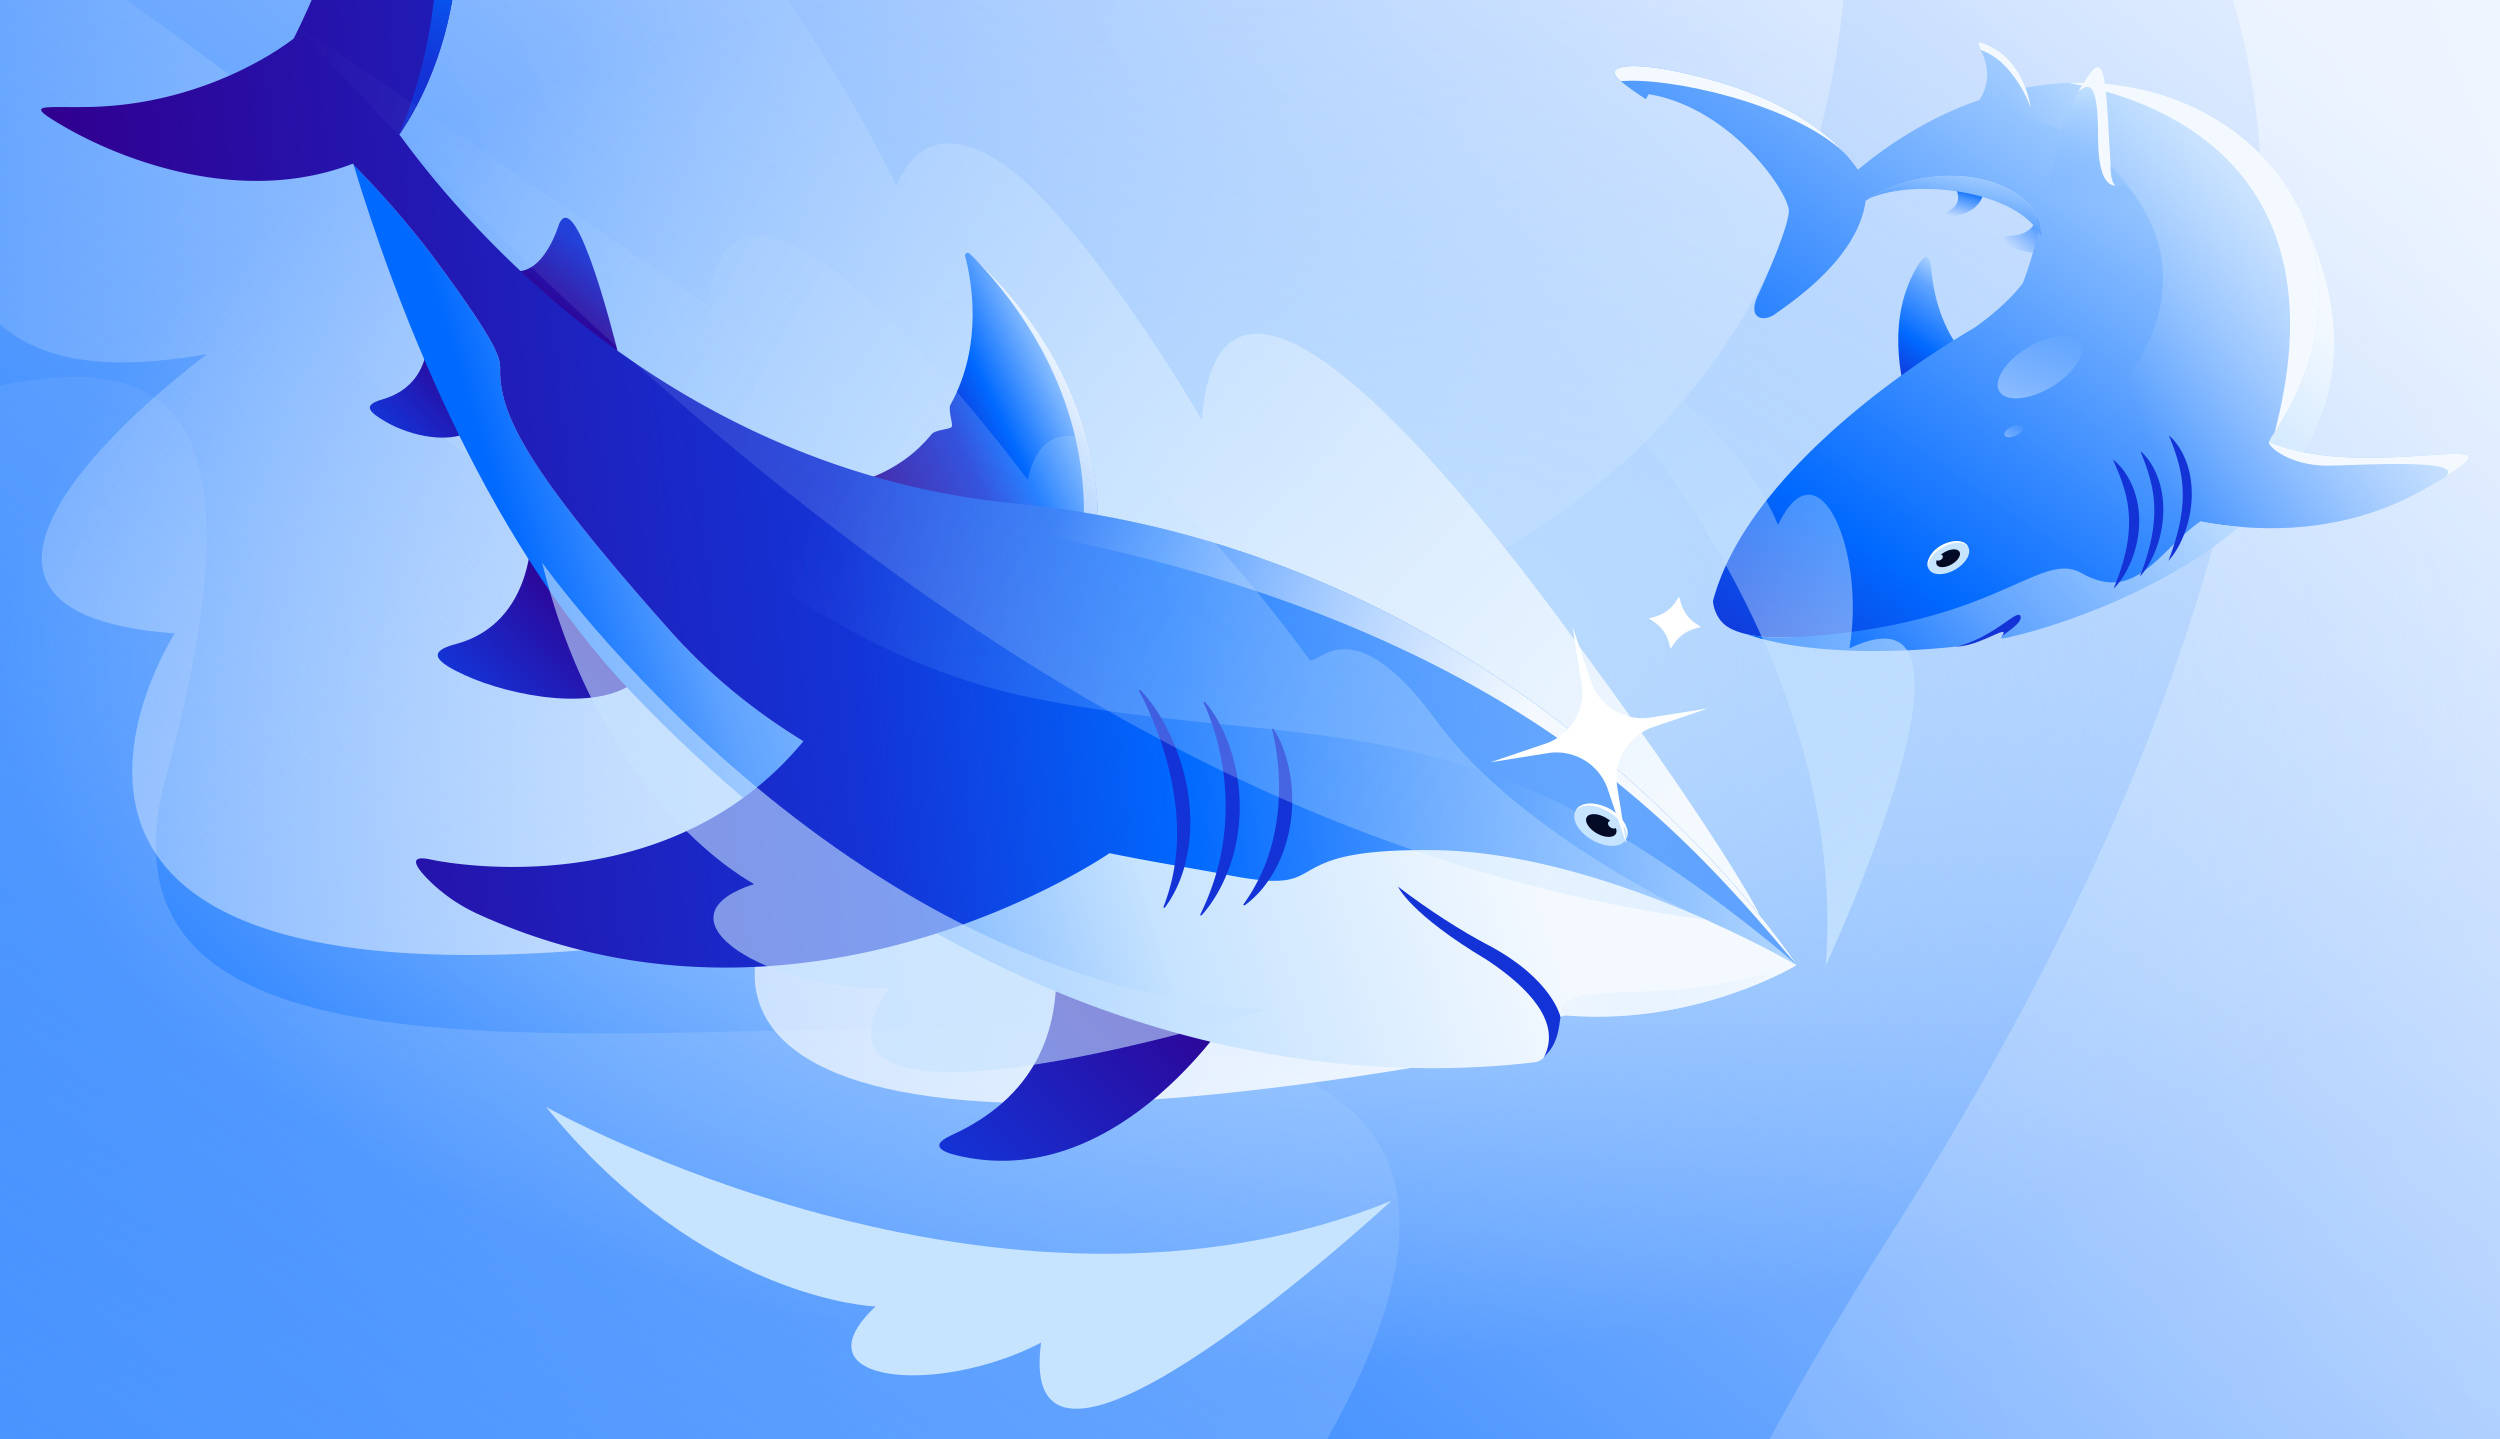 <svg xmlns="http://www.w3.org/2000/svg" width="1056" height="608" fill="none"><g clip-path="url(#a)"><path fill="url(#b)" d="M0 0h1056v608H0z"/><path fill="url(#c)" d="M780.428-23.803c8.97-199.899 378.422-20.151 16.445 548.043-361.973 568.19 4.226 800.04 635.977 709.78L954.533-366.317-194.322-251.305c461.341-23.387 950.149-133.539 510.226 140.172-549.903 342.139 440.147 630.594 464.524 87.33" opacity=".5"/><path fill="url(#d)" d="M70.102 328.177C159.509-.452-125.83 268.126-199.369 177.555L170.536 1415.18l487.793-48.84c-69.439-38.71-377.799-334.12-119.026-723.848C798.075 252.763.983 582.236 70.102 328.177" opacity=".3"/><path fill="url(#e)" d="M1117 279.5C1117 460.926 855.31 608 532.5 608S-52 460.926-52 279.5 209.69-49 532.5-49 1117 98.075 1117 279.5"/><path fill="url(#f)" d="M33.247-26.277c-6.718-230.541 133.581-160.082 210.079-82.63C335.563-15.507 378.63 78.448 378.63 78.448c14.83-35.061 46.316-9.657 57.012.74 35.361 34.392 72.032 98.286 72.032 98.286 5.914-76.986 70.61-24.236 150.907 83.938 67.612 91.074 84.496 124.527 84.496 124.527S658.581 420 354 282C49.42 144 33.251-26.285 33.251-26.285z"/><path fill="url(#g)" d="m657.134 440.018-887.337-647.009S-25.478-20.738-32.796 29.047c3.504 105.927 36.3 135.083 120.213 120.555 0 0-147.429 108.244-13.613 117.946 0 0-117.71 182.262 249.537 124.551 0 0-69.586 127.385 333.8 47.91z"/><path fill="url(#h)" d="M521.84 425.532s-47.593 77.533-115.618 62.969c-4.323-.924-16.221-3.563-4.287-9.01 33.776-15.397 48.597-43.197 43.147-83.166z"/><path fill="url(#i)" d="M224.449 224.144s1.634 39.074-32.117 47.965c-12.732 3.351-7.54 7.759 3.902 13.032 19.246 8.868 58.244 16.713 74.268.921z"/><path fill="url(#j)" d="M179.737 131.482s7.739 29.746-18.309 37.254c-8.308 2.392-5.843 5.176 1.573 9.456 10.487 6.071 27.959 9.957 37.521 2.844l-20.793-49.562z"/><path fill="url(#k)" d="M260.793 148.068s-17.196-70.435-24.638-53.448c0 0-7.896 27.448-24.388 18.021 0 0 8.278 25.952 49.026 35.427"/><path fill="url(#l)" d="M461.241 244.51s19.991-71.458-51.761-137.467c-.762-.7-2.084.076-1.817 1.076 2.618 9.802 7.918 37.318-6.176 62.83-1.17 2.112 1.172 8.121.529 9.315-.644 1.194-6.87 1.149-8.46 3.099-6.288 7.702-14.765 14.273-26.167 18.6 0 0 44.598 42.232 93.86 42.556z"/><path fill="url(#m)" fill-rule="evenodd" d="M411.195 108.638c69.717 65.56 50.046 135.872 50.046 135.872l.008.009a90 90 0 0 1-6.701-.297c3.192-12.076 15.652-73.882-43.353-135.584" clip-rule="evenodd"/><path fill="url(#n)" d="M518.595 369.582c-48.282-9.445-162.766-21.213-235.673-103.288-57.26-64.456-70.998-88.859-71.649-108.257-.191-5.885 2.77-7.163-25.408-45.676-11.711-16.01-24.254-30.28-36.485-42.686 16.366 54.128 53.573 155.985 117.464 222.845 135.493 141.799 280.932 167.832 381.097 156.249 10.462-1.213 4.672-20.522 14.195-19.778 54.632 4.296 96.766-21.376 96.766-21.376s-80.888-47.575-152.807-48.512c-71.911-.929-39.218 19.941-87.509 10.504z"/><path fill="url(#o)" fill-rule="evenodd" d="M655.432 437.955c1.021-4.756 1.98-9.22 6.532-8.976-4.537-.232-5.495 4.227-6.515 8.977-1.062 4.942-2.191 10.199-7.491 10.814-15.87 1.835-32.878 2.726-50.802 2.361 17.918.364 34.919-.528 50.785-2.362 5.299-.615 6.429-5.872 7.491-10.814M185.864 112.361c-11.699-15.995-24.23-30.254-36.449-42.65l-.19-.63c-47.189 18.21-97.82-1.52-122.055-15.57-14.418-8.362-11.754-8.347.496-8.28h.001c3.052.016 6.699.036 10.825-.07 51.757-1.318 85.585-28.916 85.585-28.916 33.774-67.818 33.093-121.674 33.093-121.674l-5.963-4.281c6.507-16.425 10.59-26.761 10.59-26.761 59.385 104.25 19.258 175.434 6.889 193.284 39.3 54.028 127.349 142.895 259.788 155.838 145.785 14.245 242.051 95.715 291.283 147.285 26.242 27.503 39.153 47.671 39.153 47.671l-.01.006c-.433-.254-81.08-47.576-152.805-48.51-37.105-.479-46.36 4.845-53.261 8.815-6.473 3.724-10.875 6.256-34.248 1.689l.009-.025c-5.154-1.008-11.061-2.043-17.592-3.187-9.584-1.678-20.509-3.591-32.362-6.001v.004s-128.535 88.715-266.724 25.707c-7.695-3.517-14.754-8.321-20.747-14.292-5.473-5.462-9.088-10.832.583-8.792 18.107 3.824 104.068 14.899 157.59-49.916-20.157-12.355-39.419-27.671-56.421-46.811-57.26-64.456-70.998-88.859-71.649-108.257a29 29 0 0 1 0-1.544v-.001c.09-4.893.169-9.172-25.409-44.131" clip-rule="evenodd"/><path fill="url(#p)" d="M436.635 294.93c97.656 19.599 162.953 4.056 256.719 63.746 37.669 23.98 65.556 48.916 65.556 48.916s-12.911-20.168-39.153-47.671c-49.232-51.57-145.498-133.039-291.283-147.285-132.439-12.943-220.488-101.809-259.788-155.838 24.359 56.038 124.018 209.252 267.949 238.132"/><path fill="url(#q)" d="M428.465 212.645c-132.438-12.944-220.488-101.81-259.788-155.838a31.25 31.25 0 0 0 6.089 13.105c20.751 26.308 109.332 129.694 235.535 150.602 222.79 36.917 299.731 129.483 348.609 187.078 0 0-12.911-20.168-39.153-47.671-49.232-51.57-145.498-133.039-291.283-147.285z"/><path fill="url(#r)" d="M662.142 428.983c54.633 4.297 96.766-21.376 96.766-21.376s-29.094 9.595-56.703 10.96c-22.332 1.11-43.899-.975-43.051 11.06.788-.49 1.757-.739 2.988-.644"/><path fill="url(#s)" d="M168.687 56.797c12.369-17.85 52.495-89.035-6.89-193.285 0 0 47.008 95.805 6.89 193.285"/><path fill="#C6E3FF" d="M672.529 354.827c5.843 3.366 12.187 3.304 14.169-.138s-1.147-8.96-6.99-12.326-12.187-3.303-14.17.139c-1.982 3.441 1.148 8.96 6.991 12.325"/><path fill="#fff" d="M665.554 342.468c1.171-2.509 4.373-3.24 6.93-3.074 6.46.532 13.394 4.86 14.981 11.427.207 1.323.031 2.764-.736 3.828a5.27 5.27 0 0 0 .099-3.682c-1.923-6.658-15.772-14.638-21.265-8.507z"/><path fill="url(#t)" d="M674.497 352.014c3.402 1.932 7.003 2.014 8.042.184 1.04-1.83-.876-4.88-4.278-6.812s-7.003-2.015-8.042-.185c-1.04 1.831.876 4.881 4.278 6.813"/><path fill="#C6E3FF" d="M680.324 349.566c.948.612 2.067.566 2.501-.105s.017-1.71-.931-2.323c-.947-.613-2.067-.566-2.5.104-.434.671-.017 1.711.93 2.324"/><path fill="#1433D6" d="M659.147 429.619s-3.283-16.185-31.147-30.742c-10.048-5.249-24.5-14.377-37.5-24.377 0 0 5 11.5 37.5 30.918 17.289 11.443 31.881 26.309 24.146 41.198 0 0 2.132-2.403 2.768-3.259 2.919-4 3.567-8.819 4.233-13.721z"/><path fill="#1433D6" fill-rule="evenodd" d="M544.866 326.845c-1.162-6.693-3.229-13.278-7.038-19.058l.008-.008-.57.182c.835 3.119 1.423 6.309 1.876 9.513.478 3.196.812 6.431.985 9.654.339 6.455.093 12.956-.86 19.339-.894 6.394-2.478 12.704-4.851 18.71-1.182 2.999-2.54 5.934-4.123 8.755-1.5 2.873-3.301 5.554-5.151 8.217l.474.357c5.555-3.992 9.994-9.461 13.197-15.567 3.312-6.078 5.354-12.809 6.359-19.622.971-6.831.888-13.762-.306-20.472m-36.056-30.464.008.008-.522.284c1.69 3.46 3.037 7.115 4.214 10.8 1.202 3.676 2.167 7.433 2.962 11.219 1.58 7.58 2.321 15.32 2.209 23.048-.045 7.731-1.011 15.449-2.808 22.972-.97 3.738-2.025 7.475-3.415 11.086-1.281 3.655-2.88 7.186-4.538 10.689l.526.274c5.398-6.006 9.31-13.237 12.023-20.908 2.706-7.68 4.079-15.871 4.176-24.048.08-8.177-1.057-16.365-3.53-24.1l-.053-.167c-.607-1.876-1.21-3.742-1.974-5.565-.795-1.868-1.607-3.719-2.522-5.523-1.922-3.562-3.971-7.052-6.748-10.061zm-27.304-5.044c5.791 5.95 10.051 13.083 13.425 20.585a87.6 87.6 0 0 1 6.976 23.763c.301 2.06.508 4.143.682 6.226q.033.845.077 1.69v.001c.075 1.526.151 3.053.104 4.582-.033 4.182-.389 8.391-1.223 12.495-1.484 8.231-4.636 16.222-9.615 22.821l-.553-.232c2.885-7.389 4.747-15.155 5.438-23.04.366-3.938.471-7.907.305-11.865-.14-3.949-.517-7.903-1.123-11.82-1.102-7.841-3.035-15.564-5.571-23.09a147 147 0 0 0-4.275-11.104c-1.558-3.651-3.244-7.263-5.17-10.711l.514-.31z" clip-rule="evenodd"/><path fill="url(#u)" d="M823.795 76.422s7.708 7.884-.313 12.48c-6.472 3.707 12.587 4.244 14.687-8.34l-14.367-4.14z"/><path fill="url(#v)" d="M860.252 79.785s5.745 18.915-10.751 19.788c-13.309.701 16.473 17.027 30.142-1.476l-19.38-18.306z"/><path fill="url(#w)" d="M824.048 210.653s-37.895-56.403-14.746-97.168c1.47-2.591 5.575-9.691 6.449.003 2.459 27.434 16.514 46.16 42.295 55.227z"/><path fill="url(#x)" fill-rule="evenodd" d="M836.088 42.228c-17.083 5.879-34.442 15.484-51.305 29.455v-.022c-18.711-26.665-55.683-37.14-76.634-41.454s-29.981-2.122-24.648 3.08c3.081 3.007 11.708 8.628 11.708 8.628l1.24-2.138c35.116 5.835 59.61 42.191 59.148 49.586s-9.784 28.416-12.94 35.124c-4.93 10.475 2.464 11.707 7.394 8.01a95 95 0 0 1 1.755-1.264c8.028-5.707 33.251-23.639 36.218-46.393 28.716-18.772 68.368-10.769 73.624 10.48-1.969 8.362-4.262 16.691-7.227 24.314-4.525 5.913-11.177 12.211-20.365 18.771-32.282 18.813-96.945 64.34-110.502 115.485 0 0 .328 7.995 7.471 11.625 6.004 3.057 14.556 3.913 22.912 3.783 63.735-.992 163.106-11.095 175.491-49.042 24.577 4.612 59.735 5.67 93.282-13.031 29.99-16.716 22.58-16.222 2.33-14.872-17.87 1.191-45.719 3.048-66.678-5.659q.654-1.15 1.266-2.287c49.162-72.641.919-142.716-70.502-149.025-1.334-9.385-3.517-9.193-8.982-.451-7.991-.101-16.222.588-24.596 2.146-2.566-6.882-7.221-14.158-15.663-17.907-4.923-2.185-4.488-1.176-3.155 1.918 1.796 4.169 5.223 12.123-.642 21.14" clip-rule="evenodd"/><path fill="url(#y)" fill-rule="evenodd" d="M891.494 70.068a85 85 0 0 1 13.225 16.947c48.064 80.723-110.917 155.9-157.133 163.295-13.199 2.112-19.304-.531-21.062-5.55a89 89 0 0 0-2.97 9.13s.328 7.995 7.471 11.625c6.004 3.057 14.556 3.913 22.912 3.783 63.735-.992 163.106-11.095 175.491-49.042 24.577 4.612 59.735 5.67 93.282-13.031 29.99-16.716 22.58-16.222 2.33-14.872-17.87 1.191-45.719 3.048-66.678-5.659q.654-1.15 1.266-2.287c49.162-72.641.919-142.716-70.501-149.025.778 5.472 1.268 14.2 1.952 26.388q.201 3.606.431 7.618s-.013.254-.016.68m-11.349-35.137c-21.049-.266-43.76 4.948-66.369 17.097 17.083-7.48 38.188-6.26 56.949 3.118 1.399-4.818 2.949-9.009 4.794-12.297 1.761-3.14 3.291-5.784 4.626-7.918" clip-rule="evenodd"/><path fill="#C6E3FF" d="M825.889 240.598c-4.567 2.631-9.525 2.582-11.075-.108s.897-7.003 5.464-9.634 9.526-2.582 11.075.108c1.55 2.69-.897 7.004-5.464 9.634"/><path fill="#fff" d="M831.341 230.938c-.916-1.961-3.418-2.533-5.416-2.403-5.05.416-10.47 3.799-11.71 8.932-.162 1.033-.025 2.16.575 2.992a4.12 4.12 0 0 1-.077-2.878c1.502-5.205 12.327-11.442 16.621-6.65z"/><path fill="url(#z)" d="M824.35 238.399c-2.659 1.51-5.473 1.574-6.286.144s.685-3.815 3.345-5.325c2.659-1.51 5.473-1.574 6.286-.144s-.685 3.814-3.345 5.325"/><path fill="#C6E3FF" d="M819.796 236.486c-.741.478-1.616.442-1.954-.082-.339-.524-.014-1.337.727-1.816.74-.479 1.615-.442 1.954.082s.013 1.337-.727 1.816"/><path fill="#1433D6" d="M828 273c10.245-1.138 21.5-10 17.5-4l26-16.5-28 4.5c-4.666 5.333-24.5 17-15.5 16"/><path fill="url(#A)" fill-rule="evenodd" d="M738.089 267.955c23.196 8.25 61.294 8.28 88.988 5.037 9.018-2.466 15.798-7.197 20.244-10.299 3.651-2.547 5.728-3.997 6.179-2.193.487 1.948-3.056 4.606-5.649 6.552-2.733 2.051-4.412 3.311.793 2.112 22.204-5.113 65.196-19.725 97.173-46.656a168 168 0 0 1-16.389-2.252c-4.675 3.216-8.823 7.277-12.848 11.216-10.713 10.486-20.552 20.116-37.125 10.71-7.739-4.392-15.38-.999-28.217 4.702-17.779 7.896-45.525 20.217-97.301 22.414-5.453.085-10.99-.25-15.848-1.343m235.042-76.906c14.392-24.39 18.557-55.029 2.211-92.83 8.45 25.18 5.086 55.454-15.714 86.188q-.612 1.138-1.266 2.287c4.646 1.93 9.63 3.341 14.769 4.355" clip-rule="evenodd"/><path fill="url(#B)" fill-rule="evenodd" d="M862.227 99.745c-9.909-18.91-51.979-24.674-72.401-16.04 30.491-18.478 71.915-7.97 72.401 16.04" clip-rule="evenodd"/><path fill="url(#C)" d="M852.225 124.859c12.224-26.89 14.11-65.64 23.294-82.01 14.008-24.97 13.394-18.633 15.99 26.539 0 0-.615 12.759 5.536 8.676 34.441 26.539-59.043 78.086-44.809 46.795 0 0-12.234 26.891-.011 0"/><path fill="#F4F9FF" fill-rule="evenodd" d="M857.899 45.778c-1.494-8.316-5.77-21.17-18.014-26.608-4.906-2.178-4.491-1.183-3.169 1.885q.679.323 1.453.642c9.725 4.005 16.795 15.976 19.73 24.08m20.033-7.162c4.818-3.843 8.301-4.02 8.301 19.438 0 16.435 3.833 20.273 7.327 20.358-2.394-1.895-2.051-9.023-2.051-9.023q-.229-4.012-.431-7.618c-2.004-35.708-2.341-41.72-13.146-23.155m-99.036 25.779c-19.801-21.36-51.815-30.29-70.747-34.187-20.951-4.314-29.981-2.122-24.648 3.08.322.315.705.658 1.132 1.02 19.489-1.918 71.778 9.149 94.263 30.087m179.499 122.314c20.955 8.691 48.785 6.836 66.645 5.645 17.51-1.167 25.43-1.695 7.83 9.005 7.8-6.615-22.78-5.539-40.463-4.917-4.001.141-7.342.259-9.43.259-15.428 0-24.944-7.883-24.582-9.992" clip-rule="evenodd"/><path fill="#F4F9FF" fill-rule="evenodd" d="M873.78 35.017c78.912-3.12 137.56 70.515 87.035 147.607C989.09 75.471 918.72 42.997 873.78 35.017" clip-rule="evenodd"/><path fill="url(#D)" d="M851.716 150.204c-8.163 6.766-10.362 14.443-4.912 17.146s16.485-.591 24.648-7.358 10.362-14.443 4.912-17.146-16.485.591-24.648 7.358" opacity=".4"/><path fill="url(#E)" d="M848.411 180.928c-1.85 1.297-2.376 2.863-1.175 3.499 1.201.635 3.674.099 5.523-1.198 1.85-1.297 2.375-2.864 1.175-3.499-1.201-.635-3.674-.099-5.523 1.198" opacity=".4"/><path fill="#1433D6" d="M892.759 248.702c1.95-4.711 3.561-9.36 4.732-14.081 1.169-4.701 1.823-9.442 1.832-14.096a49.2 49.2 0 0 0-1.938-13.584c-1.235-4.394-3.012-8.588-4.932-12.921 3.204 2.479 5.913 6.114 7.952 10.541 2.025 4.426 3.195 9.865 3.191 15.471s-1.138 11.242-3.054 16.159c-1.945 4.914-4.524 9.329-7.78 12.491zm11.107-5.134c1.779-4.585 3.257-9.108 4.343-13.696 1.085-4.568 1.712-9.17 1.763-13.682a51.3 51.3 0 0 0-1.597-13.152c-1.057-4.248-2.6-8.298-4.268-12.48 2.829 2.373 5.205 5.872 6.979 10.145 1.76 4.271 2.75 9.533 2.694 14.968s-1.119 10.91-2.87 15.695c-1.775 4.763-4.114 9.087-7.042 12.183zm12.024-6.633c1.78-4.586 3.257-9.109 4.344-13.696 1.085-4.569 1.711-9.171 1.763-13.683a51.3 51.3 0 0 0-1.598-13.151c-1.057-4.249-2.599-8.299-4.268-12.481 2.829 2.373 5.206 5.872 6.979 10.145 1.76 4.272 2.751 9.534 2.694 14.969s-1.118 10.909-2.87 15.694c-1.777 4.783-4.114 9.087-7.042 12.183z"/><path fill="url(#F)" d="M647.784 132s134.85 124.991 123.438 275.786c0 0 77.372-166.003 9.981-133.939 7.004-40.863-13.081-88.109-30.192-52.066 0 0-20.538-57.484-103.227-89.781"/><path fill="url(#G)" d="m122.845 8.596 176.252 120.146c10.375-95.336 134.959 73.912 134.959 73.912 15.424-68.949 119.203 76.2 119.203 76.2 3.707 2.035 18.065-22.971 53.525 25.663s113.371 83.959 113.371 83.959c-204.42-27.572-391.983-155.813-597.31-379.88"/><path fill="#C6E3FF" d="M229 237.646s126.099 178.589 305.617 188.859c0 0-207.816 65.077-159.427-9.304-49.261 1.827-101.784-29.276-56.614-43.773 0 0-64.518-33.248-89.576-135.782" opacity=".6"/><path fill="#C6E3FF" d="M230.699 467.589S421.18 574.883 587.77 507.208c0 0-159.857 147.879-148.025 59.935-43.722 22.767-104.507 17.182-69.912-15.278 0 0-72.542-2.382-139.134-84.276"/><g filter="url(#H)"><path fill="#fff" d="m672.078 287.835-3.935-11.587-3.934-11.588 1.929 12.08 1.93 12.08a22.85 22.85 0 0 1-2.992 15.431 22.86 22.86 0 0 1-12.241 9.86l-11.587 3.933-11.586 3.933 12.079-1.928 12.08-1.929a22.86 22.86 0 0 1 15.43 2.995 22.88 22.88 0 0 1 9.862 12.243l3.934 11.588 3.935 11.587-1.93-12.08-1.93-12.08a22.85 22.85 0 0 1 2.992-15.43 22.87 22.87 0 0 1 12.241-9.861l11.587-3.933 11.587-3.933-12.08 1.928-12.079 1.929a22.85 22.85 0 0 1-15.43-2.995 22.87 22.87 0 0 1-9.862-12.243"/></g><g filter="url(#I)"><path fill="#fff" d="m707.722 254.298.774-1.138.775-1.139.375 1.363.376 1.362a15.6 15.6 0 0 0 2.305 4.796 15 15 0 0 0 3.807 3.717l1.17.788 1.17.787-1.331.373-1.33.373a15.6 15.6 0 0 0-4.794 2.291 15.5 15.5 0 0 0-3.73 3.795l-.817 1.189-.817 1.189-.375-1.363-.376-1.362a15.6 15.6 0 0 0-2.305-4.796 15.3 15.3 0 0 0-3.807-3.717l-1.17-.788-1.17-.787 1.376-.393 1.376-.393a15.2 15.2 0 0 0 4.79-2.322 15.5 15.5 0 0 0 3.714-3.808z"/></g></g><defs><linearGradient id="b" x1="0" x2="673" y1="622.5" y2="-228.5" gradientUnits="userSpaceOnUse"><stop stop-color="#0069FF"/><stop offset="1" stop-color="#E1EDFF"/></linearGradient><linearGradient id="c" x1="1123.5" x2="206.132" y1="-198" y2="161.676" gradientUnits="userSpaceOnUse"><stop stop-color="#fff"/><stop offset="1" stop-color="#fff" stop-opacity="0"/></linearGradient><linearGradient id="d" x1="-21" x2="215.179" y1="634" y2="131.381" gradientUnits="userSpaceOnUse"><stop stop-color="#fff"/><stop offset="1" stop-color="#fff" stop-opacity="0"/></linearGradient><linearGradient id="f" x1="715.5" x2="251.38" y1="327" y2="-6.858" gradientUnits="userSpaceOnUse"><stop stop-color="#F4F9FF"/><stop offset="1" stop-color="#C6E3FF" stop-opacity="0"/></linearGradient><linearGradient id="g" x1="-10" x2="569.983" y1="-32" y2="551.058" gradientUnits="userSpaceOnUse"><stop stop-color="#F4F9FF" stop-opacity="0"/><stop offset="1" stop-color="#F4F9FF"/></linearGradient><linearGradient id="h" x1="497.795" x2="403.011" y1="400.395" y2="491.063" gradientUnits="userSpaceOnUse"><stop stop-color="#300091"/><stop offset="1" stop-color="#1433D6"/></linearGradient><linearGradient id="i" x1="250.916" x2="203.447" y1="251.813" y2="297.222" gradientUnits="userSpaceOnUse"><stop stop-color="#300091"/><stop offset="1" stop-color="#1433D6"/></linearGradient><linearGradient id="j" x1="197.075" x2="164.012" y1="149.607" y2="181.234" gradientUnits="userSpaceOnUse"><stop stop-color="#300091"/><stop offset="1" stop-color="#1433D6"/></linearGradient><linearGradient id="k" x1="226.809" x2="245.945" y1="127.921" y2="103.198" gradientUnits="userSpaceOnUse"><stop stop-color="#300091"/><stop offset="1" stop-color="#1433D6"/></linearGradient><linearGradient id="l" x1="353.5" x2="452" y1="187" y2="139.5" gradientUnits="userSpaceOnUse"><stop stop-color="#300091"/><stop offset=".425" stop-color="#1433D6"/><stop offset=".61" stop-color="#0069FF"/><stop offset=".99" stop-color="#C6E3FF"/></linearGradient><linearGradient id="m" x1="457.3" x2="343" y1="156.416" y2="239" gradientUnits="userSpaceOnUse"><stop stop-color="#F4F9FF"/><stop offset="1" stop-color="#0069FF"/></linearGradient><linearGradient id="n" x1="660.851" x2="295.434" y1="405.471" y2="517.521" gradientUnits="userSpaceOnUse"><stop stop-color="#F4F9FF"/><stop offset=".419" stop-color="#C6E3FF"/><stop offset=".804" stop-color="#5FA3FF"/><stop offset=".978" stop-color="#0069FF"/></linearGradient><linearGradient id="o" x1="23.343" x2="742.639" y1="33.748" y2="-45.535" gradientUnits="userSpaceOnUse"><stop stop-color="#300091"/><stop offset=".425" stop-color="#1433D6"/><stop offset=".61" stop-color="#0069FF"/><stop offset=".99" stop-color="#C6E3FF"/></linearGradient><linearGradient id="p" x1="732.437" x2="341.665" y1="352.351" y2="207.735" gradientUnits="userSpaceOnUse"><stop stop-color="#5FA3FF"/><stop offset="1" stop-color="#5FA3FF" stop-opacity="0"/></linearGradient><linearGradient id="q" x1="770.307" x2="211.865" y1="370.321" y2="111.553" gradientUnits="userSpaceOnUse"><stop offset=".229" stop-color="#F4F9FF"/><stop offset=".58" stop-color="#F4F9FF" stop-opacity="0"/></linearGradient><linearGradient id="r" x1="754.814" x2="642.891" y1="411.526" y2="429.452" gradientUnits="userSpaceOnUse"><stop stop-color="#F4F9FF"/><stop offset="1" stop-color="#C6E3FF" stop-opacity="0"/></linearGradient><linearGradient id="s" x1="184.577" x2="118.767" y1="-136.886" y2="4.611" gradientUnits="userSpaceOnUse"><stop stop-color="#C6E3FF"/><stop offset=".26" stop-color="#5FA3FF"/><stop offset=".654" stop-color="#0069FF"/><stop offset=".968" stop-color="#1433D6"/></linearGradient><linearGradient id="t" x1="675.855" x2="672.141" y1="342.789" y2="350.271" gradientUnits="userSpaceOnUse"><stop offset=".21" stop-color="#000C2A"/><stop offset=".75" stop-color="#050B24"/></linearGradient><linearGradient id="u" x1="831.153" x2="827.167" y1="77.974" y2="92.848" gradientUnits="userSpaceOnUse"><stop offset=".16" stop-color="#0069FF"/><stop offset=".3" stop-color="#2D83FF"/><stop offset=".4" stop-color="#4994FF"/><stop offset=".53" stop-color="#66A5FF"/><stop offset=".85" stop-color="#ACCEFF"/><stop offset="1" stop-color="#C8DFFF"/></linearGradient><linearGradient id="v" x1="870.645" x2="851.973" y1="88.247" y2="108.781" gradientUnits="userSpaceOnUse"><stop offset=".16" stop-color="#0069FF"/><stop offset=".3" stop-color="#2D83FF"/><stop offset=".4" stop-color="#4994FF"/><stop offset=".53" stop-color="#66A5FF"/><stop offset=".85" stop-color="#ACCEFF"/><stop offset="1" stop-color="#C8DFFF"/></linearGradient><linearGradient id="w" x1="804.894" x2="840.124" y1="172.551" y2="120.896" gradientUnits="userSpaceOnUse"><stop stop-color="#300091"/><stop offset=".127" stop-color="#1433D6"/><stop offset=".417" stop-color="#0069FF"/><stop offset=".766" stop-color="#5FA3FF"/><stop offset=".99" stop-color="#C6E3FF"/></linearGradient><linearGradient id="x" x1="710.5" x2="931.213" y1="343.5" y2="22.271" gradientUnits="userSpaceOnUse"><stop stop-color="#300091"/><stop offset=".161" stop-color="#1433D6"/><stop offset=".353" stop-color="#0069FF"/><stop offset=".66" stop-color="#5FA3FF"/><stop offset=".99" stop-color="#C6E3FF"/></linearGradient><linearGradient id="y" x1="1024.26" x2="693.731" y1="-51.631" y2="84.328" gradientUnits="userSpaceOnUse"><stop offset=".035" stop-color="#F4F9FF"/><stop offset=".555" stop-color="#F4F9FF" stop-opacity="0"/></linearGradient><linearGradient id="z" x1="823.289" x2="826.192" y1="231.189" y2="237.037" gradientUnits="userSpaceOnUse"><stop offset=".21" stop-color="#000C2A"/><stop offset=".75" stop-color="#050B24"/></linearGradient><linearGradient id="A" x1="986.064" x2="792.102" y1="135.986" y2="317.084" gradientUnits="userSpaceOnUse"><stop stop-color="#F4F9FF"/><stop offset=".289" stop-color="#C6E3FF"/><stop offset=".718" stop-color="#5FA3FF"/><stop offset=".978" stop-color="#0069FF"/></linearGradient><linearGradient id="B" x1="895.884" x2="880.229" y1="47.235" y2="115.738" gradientUnits="userSpaceOnUse"><stop stop-color="#F4F9FF"/><stop offset=".419" stop-color="#C6E3FF"/><stop offset=".804" stop-color="#5FA3FF"/><stop offset=".978" stop-color="#0069FF"/></linearGradient><linearGradient id="C" x1="826.5" x2="876.716" y1="252.41" y2="-22.8" gradientUnits="userSpaceOnUse"><stop offset=".445" stop-color="#0069FF" stop-opacity="0"/><stop offset=".623" stop-color="#5FA3FF" stop-opacity="0"/><stop offset=".8" stop-color="#C6E3FF"/><stop offset=".849" stop-color="#F4F9FF"/></linearGradient><linearGradient id="D" x1="853.209" x2="868.102" y1="169.503" y2="137.645" gradientUnits="userSpaceOnUse"><stop stop-color="#F4F9FF"/><stop offset="1" stop-color="#F4F9FF" stop-opacity="0"/></linearGradient><linearGradient id="E" x1="845.859" x2="851.004" y1="186.226" y2="177.122" gradientUnits="userSpaceOnUse"><stop stop-color="#fff"/><stop offset="1" stop-color="#fff" stop-opacity="0"/></linearGradient><linearGradient id="F" x1="827.912" x2="652.8" y1="426.746" y2="132.675" gradientUnits="userSpaceOnUse"><stop stop-color="#C6E3FF"/><stop offset="1" stop-color="#C6E3FF" stop-opacity="0"/></linearGradient><linearGradient id="G" x1="751.7" x2="102.002" y1="418.419" y2="31.368" gradientUnits="userSpaceOnUse"><stop stop-color="#C6E3FF" stop-opacity=".4"/><stop offset="1" stop-color="#C6E3FF" stop-opacity="0"/></linearGradient><filter id="H" width="106.501" height="106.507" x="622.345" y="257.343" color-interpolation-filters="sRGB" filterUnits="userSpaceOnUse"><feFlood flood-opacity="0" result="BackgroundImageFix"/><feColorMatrix in="SourceAlpha" result="hardAlpha" values="0 0 0 0 0 0 0 0 0 0 0 0 0 0 0 0 0 0 127 0"/><feOffset/><feGaussianBlur stdDeviation="3.659"/><feColorMatrix values="0 0 0 0 1 0 0 0 0 1 0 0 0 0 1 0 0 0 0.75 0"/><feBlend in2="BackgroundImageFix" result="effect1_dropShadow_1909_284"/><feBlend in="SourceGraphic" in2="effect1_dropShadow_1909_284" result="shape"/></filter><filter id="I" width="36.656" height="36.657" x="689.135" y="244.704" color-interpolation-filters="sRGB" filterUnits="userSpaceOnUse"><feFlood flood-opacity="0" result="BackgroundImageFix"/><feColorMatrix in="SourceAlpha" result="hardAlpha" values="0 0 0 0 0 0 0 0 0 0 0 0 0 0 0 0 0 0 127 0"/><feOffset/><feGaussianBlur stdDeviation="3.659"/><feColorMatrix values="0 0 0 0 1 0 0 0 0 1 0 0 0 0 1 0 0 0 0.75 0"/><feBlend in2="BackgroundImageFix" result="effect1_dropShadow_1909_284"/><feBlend in="SourceGraphic" in2="effect1_dropShadow_1909_284" result="shape"/></filter><radialGradient id="e" cx="0" cy="0" r="1" gradientTransform="matrix(0 298.5 -533.723 0 533 280)" gradientUnits="userSpaceOnUse"><stop stop-color="#C6E3FF"/><stop offset="1" stop-color="#C6E3FF" stop-opacity="0"/></radialGradient><clipPath id="a"><path fill="#fff" d="M0 0h1056v608H0z"/></clipPath></defs></svg>
